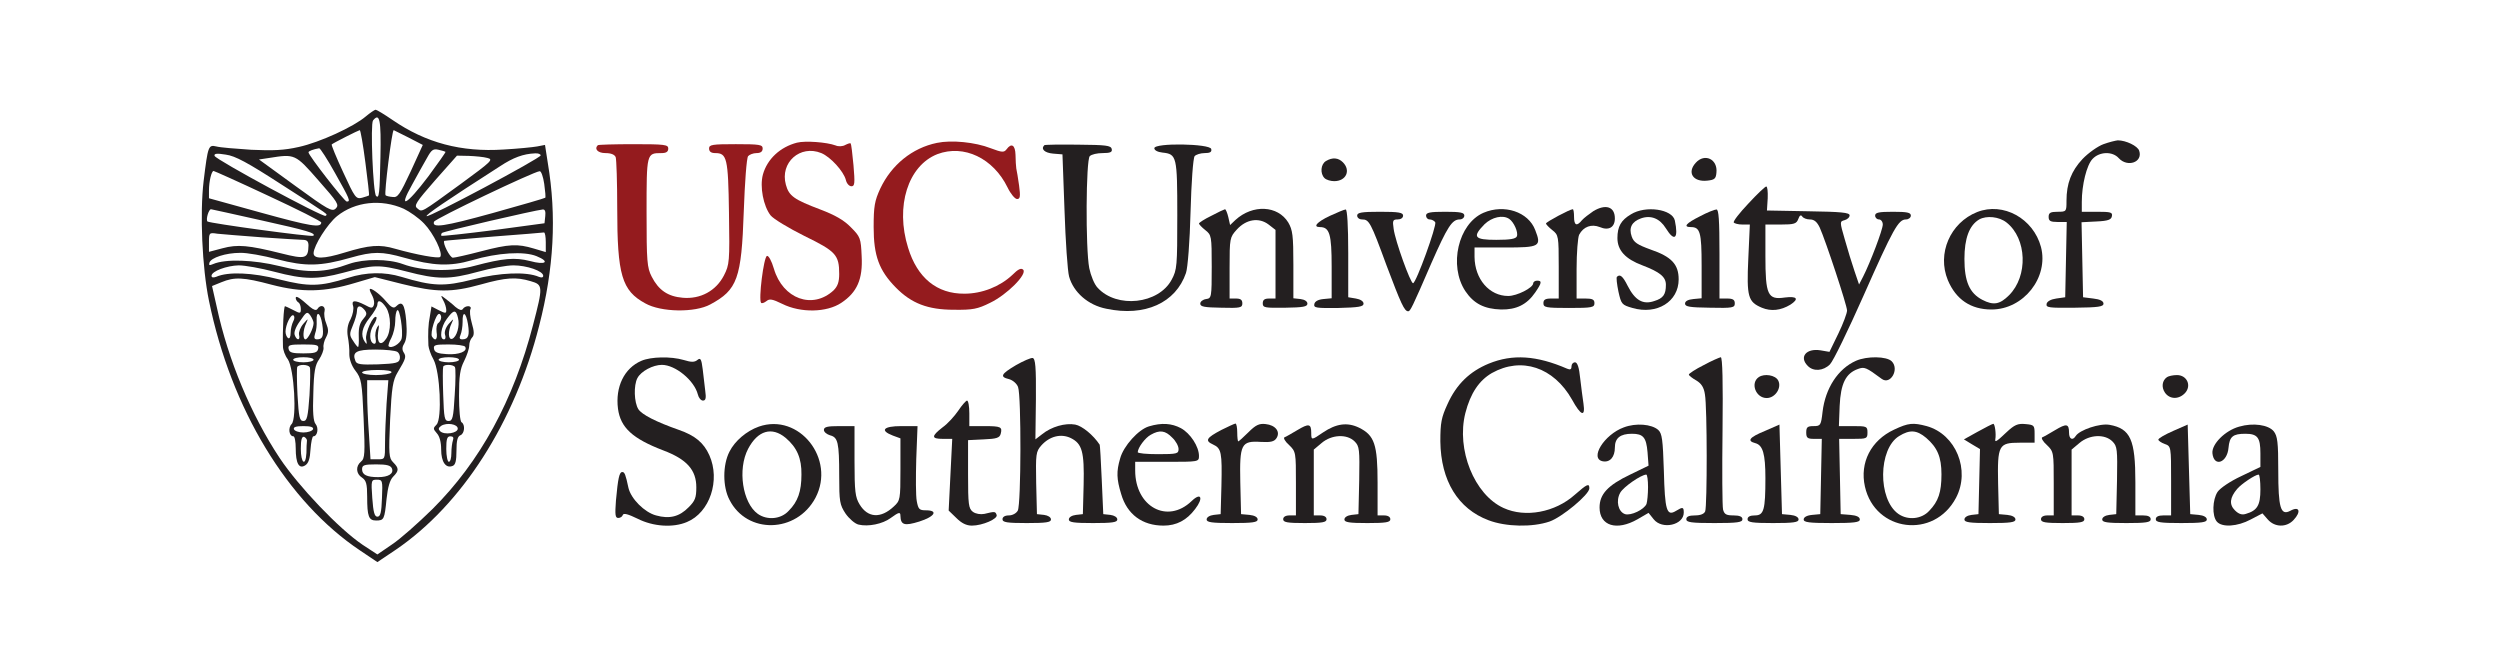 <?xml version="1.0" standalone="no"?>
<!DOCTYPE svg PUBLIC "-//W3C//DTD SVG 20010904//EN"
 "http://www.w3.org/TR/2001/REC-SVG-20010904/DTD/svg10.dtd">
<svg version="1.0" xmlns="http://www.w3.org/2000/svg"
 width="190" height="51" viewBox="0 0 900 263"
 preserveAspectRatio="xMidYMid meet">

<g transform="translate(0,263) scale(0.1,-0.1)"
fill="#000000" stroke="none">
<path d="M1035 2174 c-48 -41 -181 -102 -263 -120 -57 -13 -101 -15 -186 -11
-61 4 -123 9 -137 13 -31 7 -33 4 -50 -136 -15 -127 -6 -338 21 -469 87 -424
307 -788 593 -979 l67 -45 73 49 c258 176 465 498 561 877 58 225 69 430 34
638 l-11 71 -31 -6 c-17 -3 -76 -9 -131 -12 -166 -11 -305 26 -436 116 -32 22
-62 40 -66 40 -5 -1 -21 -12 -38 -26z m57 -160 c-3 -142 -5 -164 -17 -152 -12
11 -23 283 -12 296 26 32 32 3 29 -144z m-59 -21 c9 -70 16 -128 14 -129 -1
-1 -13 -5 -27 -9 -24 -6 -28 0 -74 100 -27 58 -47 107 -45 109 7 6 104 55 110
56 3 0 13 -57 22 -127z m169 98 l56 -29 -47 -103 c-43 -92 -51 -104 -71 -101
-13 1 -26 4 -28 7 -6 6 25 255 32 255 0 0 26 -13 58 -29z m-288 -139 c58 -103
62 -112 46 -112 -9 0 -150 181 -150 193 0 5 19 12 42 16 4 0 32 -43 62 -97z
m433 83 c2 -1 -29 -44 -67 -96 -87 -115 -120 -132 -64 -33 21 38 47 86 59 106
17 31 24 36 45 31 14 -3 26 -7 27 -8z m-643 -128 c196 -126 181 -115 173 -123
-8 -8 -430 220 -435 235 -3 9 8 11 44 5 37 -5 85 -31 218 -117z m1016 114 c0
-11 -439 -245 -447 -238 -4 5 75 59 287 195 53 35 92 49 138 51 12 1 22 -3 22
-8z m-871 -98 c76 -86 82 -96 68 -110 -14 -14 -29 -6 -158 88 l-143 104 40 6
c101 16 102 16 193 -88z m662 88 c25 -6 17 -13 -103 -101 -161 -117 -152 -112
-171 -97 -15 11 -6 24 69 110 l86 97 47 -1 c25 -1 58 -4 72 -8z m-859 -148
c114 -53 208 -100 208 -105 0 -22 -42 -15 -234 38 l-206 57 0 31 c0 35 10 76
18 76 3 0 99 -43 214 -97z m1082 46 c4 -28 6 -53 4 -54 -2 -2 -94 -29 -206
-60 -192 -53 -239 -60 -230 -34 4 12 392 197 414 198 6 1 14 -22 18 -50z
m-551 -97 c23 -11 59 -36 80 -58 37 -38 76 -118 63 -131 -7 -7 -91 8 -176 32
-61 18 -101 15 -199 -15 -81 -25 -121 -26 -121 -2 1 30 54 114 92 145 71 57
173 68 261 29z m-556 -46 c180 -40 213 -50 202 -60 -6 -6 -407 49 -415 56 -7
8 5 48 14 48 4 -1 94 -20 199 -44z m1111 17 l-3 -28 -200 -27 c-110 -14 -202
-24 -204 -22 -2 2 -1 7 2 11 6 6 364 89 395 92 9 1 12 -8 10 -26z m-1112 -83
c77 -5 150 -10 162 -10 16 0 22 -6 22 -22 -1 -52 -12 -55 -107 -31 -128 32
-171 36 -230 20 l-53 -14 0 38 c0 37 1 38 33 33 17 -2 95 -8 173 -14z m1114
-19 l0 -39 -47 14 c-64 19 -96 18 -207 -11 -53 -14 -103 -25 -110 -25 -12 0
-41 58 -34 66 2 1 89 8 193 17 105 8 193 15 198 16 4 0 7 -17 7 -38z m-1053
-67 c111 -29 170 -28 288 6 88 25 122 25 210 0 113 -32 179 -35 265 -10 103
30 205 36 254 16 54 -22 36 -36 -26 -19 -59 15 -105 11 -218 -19 -87 -24 -205
-21 -280 7 -57 21 -152 21 -210 1 -95 -35 -163 -37 -273 -9 -101 25 -213 29
-261 8 -14 -6 -18 -5 -14 6 6 19 64 38 120 38 26 1 92 -11 145 -25z m-11 -49
c118 -31 168 -31 270 -4 118 32 140 33 248 5 122 -32 168 -32 281 -1 50 14
112 25 138 25 52 0 117 -22 117 -41 0 -7 -7 -8 -17 -4 -48 21 -153 17 -258
-10 -114 -29 -158 -27 -281 10 -66 20 -137 19 -209 -4 -111 -35 -154 -35 -270
-6 -105 27 -200 31 -247 10 -11 -4 -18 -3 -18 4 0 18 60 40 107 41 24 0 86
-11 139 -25z m-10 -51 c119 -31 207 -29 326 7 l78 23 107 -27 c133 -33 193
-34 308 -2 100 28 139 30 196 13 48 -14 49 -19 9 -172 -76 -294 -207 -535
-394 -721 -56 -55 -127 -118 -159 -139 l-57 -39 -58 38 c-93 63 -251 229 -325
340 -112 169 -202 385 -246 590 l-19 84 37 15 c51 21 85 20 197 -10z" fill="#231f20"/>
<path d="M1050 1495 c0 -4 5 -15 11 -26 6 -12 8 -27 5 -35 -5 -13 -10 -13 -35
1 -40 20 -54 19 -46 -5 3 -10 -1 -33 -10 -51 -12 -21 -15 -43 -11 -68 4 -20 7
-51 6 -69 0 -20 9 -46 24 -65 23 -30 26 -44 32 -187 6 -137 5 -157 -10 -169
-22 -18 -20 -48 4 -63 16 -11 20 -24 20 -75 0 -77 6 -93 35 -93 31 0 33 4 41
85 5 46 13 74 26 87 23 23 23 33 0 56 -17 17 -18 31 -12 168 6 126 11 154 29
184 33 55 35 62 24 79 -7 11 -6 22 3 36 8 14 11 41 7 88 -6 66 -16 80 -40 56
-9 -9 -19 -4 -39 20 -25 30 -64 58 -64 46z m64 -70 c20 -31 21 -94 0 -123 -21
-31 -37 -17 -31 27 5 28 4 32 -4 18 -6 -11 -9 -30 -6 -43 3 -16 0 -23 -7 -21
-18 6 -19 46 -1 73 9 14 14 28 11 31 -11 12 -45 -62 -40 -87 4 -19 3 -22 -5
-10 -18 26 -12 56 19 95 17 21 30 44 30 51 0 22 16 16 34 -11z m-84 -10 c10
-13 9 -19 -6 -36 -13 -15 -18 -34 -17 -65 1 -24 0 -44 -3 -44 -2 0 -11 11 -19
24 -15 22 -15 28 -1 61 9 21 16 46 16 56 0 23 13 24 30 4z m145 -112 c-5 -20
-40 -41 -51 -30 -2 2 2 17 11 33 8 16 15 45 15 65 0 20 3 39 8 43 9 10 24 -82
17 -111z m-17 -52 c8 -5 12 -17 10 -27 -3 -16 -14 -19 -86 -22 -67 -2 -83 0
-88 13 -14 35 3 45 78 45 40 0 79 -4 86 -9z m-23 -81 c-3 -5 -31 -10 -61 -10
-30 0 -54 5 -54 10 0 6 27 10 61 10 37 0 58 -4 54 -10z m-19 -122 c-3 -50 -6
-120 -6 -155 0 -63 0 -63 -28 -63 l-29 0 -6 98 c-4 53 -7 123 -7 155 l0 57 41
0 42 0 -7 -92z m21 -254 c8 -20 -13 -34 -54 -34 -44 0 -63 9 -63 31 0 16 8 19
55 19 42 0 57 -4 62 -16z m-39 -116 c-2 -57 -6 -73 -18 -73 -11 0 -16 17 -20
73 -5 70 -4 72 18 72 22 0 23 -3 20 -72z" fill="#231f20"/>
<path d="M760 1462 c0 -6 5 -14 10 -17 6 -3 10 -15 10 -26 0 -18 -2 -19 -30
-4 -16 8 -30 15 -32 15 -5 0 -10 -90 -8 -158 0 -13 8 -36 19 -50 25 -37 36
-232 15 -254 -15 -15 -10 -48 7 -48 5 0 9 -21 9 -47 0 -60 13 -82 37 -67 13 8
19 26 21 63 2 28 7 51 11 51 16 0 22 32 9 48 -9 10 -12 46 -9 121 2 85 7 111
23 133 10 15 18 36 17 45 -2 10 3 29 10 41 10 19 10 30 1 53 -7 16 -10 38 -7
49 5 21 -16 29 -28 9 -5 -7 -14 -4 -29 8 -41 37 -56 46 -56 35z m70 -98 c0
-20 -22 -64 -32 -64 -11 0 -10 37 3 63 9 20 8 20 -11 -2 -12 -14 -19 -33 -17
-43 6 -23 -9 -24 -17 -1 -4 10 4 32 21 55 25 37 28 38 40 22 7 -10 13 -24 13
-30z m-80 6 c-5 -10 -10 -30 -10 -45 0 -15 -4 -24 -10 -20 -5 3 -10 15 -10 25
0 27 21 70 31 64 5 -3 5 -14 -1 -24z m114 -11 c7 -45 2 -59 -20 -59 -12 0 -13
6 -8 23 5 12 7 34 6 50 -2 42 15 32 22 -14z m-16 -96 c-3 -15 -14 -18 -58 -18
-44 0 -55 3 -58 18 -3 15 5 17 58 17 53 0 61 -2 58 -17z m-18 -43 c0 -5 -18
-10 -40 -10 -22 0 -40 5 -40 10 0 6 18 10 40 10 22 0 40 -4 40 -10z m-15 -29
c3 -5 2 -55 -1 -110 -6 -86 -10 -101 -24 -101 -15 0 -18 15 -23 102 -3 57 -3
106 -1 110 7 11 42 10 49 -1z m13 -243 c-3 -7 -20 -13 -38 -13 -18 0 -35 6
-37 13 -3 8 8 12 37 12 29 0 40 -4 38 -12z m-24 -46 c-1 -7 -2 -28 -2 -47 -3
-55 -22 -41 -22 16 0 36 4 49 13 47 6 -3 12 -10 11 -16z" fill="#231f20"/>
<path d="M1338 1453 c7 -12 12 -29 12 -38 0 -14 -3 -14 -29 -1 l-29 15 -6 -37
c-7 -34 -8 -68 -6 -116 1 -11 9 -36 20 -55 26 -49 34 -232 12 -255 -14 -14
-14 -17 1 -34 11 -12 17 -35 17 -64 0 -48 18 -75 45 -64 11 4 15 20 15 60 0
39 4 55 15 60 17 6 20 42 5 51 -6 3 -10 49 -10 103 0 78 4 106 20 137 11 22
20 49 20 60 0 12 5 26 11 32 9 9 9 23 -1 57 -7 24 -9 49 -5 55 3 6 -1 11 -9
11 -8 0 -18 -5 -21 -11 -5 -7 -14 -4 -29 8 -11 11 -30 25 -40 33 -18 14 -19
14 -8 -7z m58 -69 c8 -31 -5 -75 -23 -82 -16 -5 -17 31 -2 61 9 20 9 20 -11
-2 -12 -14 -18 -31 -15 -42 4 -11 2 -19 -4 -19 -19 0 -12 50 11 80 27 37 36
38 44 4z m-66 2 c0 -8 -5 -18 -11 -22 -6 -3 -9 -19 -7 -35 5 -29 -5 -39 -18
-18 -8 13 15 89 28 89 4 0 8 -6 8 -14z m105 -26 c7 -44 2 -60 -22 -60 -11 0
-13 5 -7 18 4 9 8 32 8 50 -1 45 13 40 21 -8z m-11 -89 c11 -18 -24 -32 -71
-29 -36 2 -49 7 -51 21 -3 15 5 17 57 17 33 0 62 -4 65 -9z m-24 -51 c0 -5
-18 -10 -40 -10 -22 0 -40 5 -40 10 0 6 18 10 40 10 22 0 40 -4 40 -10z m-16
-29 c3 -4 3 -54 -1 -110 -5 -88 -8 -101 -24 -101 -16 0 -18 12 -21 103 -2 56
-2 105 0 110 4 10 40 9 46 -2z m11 -241 c0 -18 -53 -26 -69 -10 -8 8 -7 13 4
21 22 14 65 7 65 -11z m-19 -46 c-3 -9 -6 -31 -6 -50 0 -19 -4 -34 -10 -34 -5
0 -10 23 -10 50 0 39 3 50 16 50 11 0 14 -5 10 -16z" fill="#231f20"/>
<path d="M2725 2071 c-66 -17 -117 -64 -134 -125 -13 -48 2 -124 30 -160 11
-14 71 -50 133 -81 123 -60 136 -74 136 -149 0 -31 -6 -48 -22 -64 -82 -76
-199 -34 -234 85 -9 31 -21 52 -27 50 -13 -4 -34 -173 -23 -184 3 -3 12 0 21
7 12 10 23 8 62 -11 72 -36 174 -34 231 4 62 41 85 93 80 183 -3 70 -5 76 -42
113 -27 28 -62 48 -120 70 -103 39 -123 53 -135 97 -24 87 56 158 139 124 36
-15 87 -71 96 -105 3 -14 13 -25 22 -25 13 0 14 12 8 82 -4 45 -9 84 -11 86
-2 2 -11 -1 -21 -6 -10 -6 -27 -7 -38 -2 -35 13 -119 19 -151 11z" fill="#941b1e"/>
<path d="M3273 2070 c-97 -20 -178 -86 -222 -179 -22 -48 -26 -69 -26 -151 0
-112 21 -170 87 -237 61 -62 125 -87 228 -87 73 -1 93 3 141 27 67 32 147 113
130 130 -8 8 -20 2 -43 -21 -48 -45 -118 -73 -187 -73 -108 -1 -185 62 -221
180 -51 163 0 322 115 367 104 39 219 -16 275 -131 12 -25 29 -45 37 -45 12 0
14 9 8 53 -4 28 -9 59 -11 67 -1 8 -3 32 -3 53 -1 39 -16 48 -35 22 -10 -13
-17 -13 -62 4 -61 24 -154 33 -211 21z" fill="#941b1e"/>
<path d="M7845 2065 c-22 -8 -59 -34 -82 -58 -44 -47 -63 -96 -63 -164 0 -42
0 -43 -35 -43 -28 0 -35 -4 -35 -20 0 -16 7 -20 35 -20 l36 0 -3 -147 -3 -148
-35 -5 c-21 -3 -36 -11 -38 -21 -3 -15 10 -16 110 -15 93 1 113 4 113 16 0 10
-13 17 -40 20 l-40 5 -3 147 -3 147 58 3 c46 2 59 7 61 21 3 15 -5 17 -57 17
l-61 0 0 39 c0 66 19 144 42 168 27 29 78 31 103 3 34 -37 95 -16 80 29 -6 19
-52 41 -84 41 -9 -1 -34 -7 -56 -15z" fill="#231f20"/>
<path d="M1944 2061 c-15 -15 0 -31 30 -31 22 0 36 -6 40 -16 3 -9 6 -98 6
-199 0 -263 18 -324 110 -374 62 -35 195 -37 255 -4 106 57 122 101 131 365 4
112 11 209 17 216 5 6 20 12 33 12 16 0 24 6 24 18 0 15 -12 17 -105 17 -93 0
-105 -2 -105 -17 0 -12 8 -18 24 -18 46 0 51 -19 54 -234 3 -193 2 -203 -20
-246 -31 -60 -92 -93 -161 -87 -59 5 -95 30 -122 83 -18 35 -20 59 -20 252 0
232 0 232 58 232 19 0 27 5 27 18 0 15 -13 17 -136 17 -75 0 -138 -2 -140 -4z" fill="#941b1e"/>
<path d="M3694 2061 c-15 -15 1 -30 34 -33 l37 -3 8 -219 c4 -121 12 -238 18
-260 17 -61 74 -112 146 -126 151 -32 272 23 312 140 7 20 15 123 18 240 3
113 10 211 16 218 5 6 23 12 39 12 21 0 29 4 26 16 -4 21 -223 25 -223 3 0 -8
13 -15 32 -17 56 -6 58 -14 58 -246 0 -199 -1 -213 -22 -252 -51 -96 -215
-114 -290 -32 -13 13 -27 48 -33 77 -15 78 -13 424 2 439 7 7 29 12 51 12 30
0 38 4 35 16 -3 14 -23 16 -131 17 -71 1 -131 0 -133 -2z" fill="#231f20"/>
<path d="M4798 1999 c-21 -12 -24 -49 -6 -67 7 -7 24 -12 38 -12 47 0 66 42
34 74 -18 18 -41 20 -66 5z" fill="#231f20"/>
<path d="M6247 1992 c-35 -38 -11 -76 45 -70 28 3 34 7 36 31 6 53 -46 78 -81
39z" fill="#231f20"/>
<path d="M6453 1832 c-34 -36 -60 -69 -57 -74 3 -4 18 -8 34 -8 l29 0 -6 -133
c-7 -151 -1 -170 53 -193 36 -15 74 -11 112 12 35 23 26 34 -22 28 -67 -10
-76 10 -76 163 l0 123 60 0 c53 0 62 3 69 22 5 14 10 17 15 10 4 -7 18 -12 30
-12 17 0 28 -9 39 -32 23 -51 107 -305 107 -325 0 -10 -15 -51 -34 -90 l-35
-72 -35 6 c-56 9 -85 -26 -50 -61 22 -23 61 -20 87 6 13 13 71 133 131 268
117 264 137 300 167 300 10 0 19 7 19 15 0 12 -14 15 -70 15 -56 0 -70 -3 -70
-15 0 -8 7 -15 15 -15 8 0 15 -9 15 -20 0 -20 -49 -149 -77 -204 l-16 -31 -18
53 c-10 29 -27 85 -38 124 -20 69 -20 70 -1 75 11 3 20 11 20 19 0 11 -34 14
-162 16 l-162 3 3 48 c1 26 -1 47 -6 46 -4 0 -36 -30 -70 -67z" fill="#231f20"/>
<path d="M5845 1802 c-16 -11 -36 -26 -44 -35 -20 -25 -31 -21 -31 13 0 17 -2
30 -5 30 -11 0 -105 -50 -105 -56 0 -3 11 -15 25 -26 24 -19 25 -23 25 -144
l0 -124 -30 0 c-23 0 -30 -5 -30 -18 0 -17 9 -19 100 -19 91 0 100 2 100 19 0
14 -8 18 -35 18 l-35 0 0 116 c0 63 5 124 10 134 17 32 48 43 81 30 35 -15 59
-1 59 34 0 46 -36 58 -85 28z" fill="#231f20"/>
<path d="M4348 1784 c-27 -13 -48 -27 -48 -30 0 -3 11 -15 25 -26 24 -19 25
-23 25 -143 0 -121 -1 -124 -22 -127 -13 -2 -23 -10 -23 -18 0 -12 16 -15 83
-16 74 -2 82 0 82 17 0 14 -7 19 -25 19 l-25 0 0 120 c0 117 1 120 28 150 37
41 87 49 125 20 l27 -21 0 -135 0 -134 -25 0 c-18 0 -25 -5 -25 -19 0 -17 8
-18 88 -17 70 1 87 4 87 16 0 9 -11 16 -27 18 l-28 3 0 132 c0 114 -3 136 -20
165 -41 67 -139 72 -207 10 l-21 -20 -7 31 c-4 17 -10 31 -13 31 -4 -1 -28
-12 -54 -26z" fill="#231f20"/>
<path d="M4813 1784 c-51 -24 -68 -44 -39 -44 38 0 46 -28 46 -155 l0 -124
-32 -3 c-21 -2 -34 -9 -36 -20 -3 -15 8 -16 95 -15 79 2 98 5 98 17 0 9 -12
17 -30 20 l-30 5 0 173 c0 108 -4 172 -10 171 -5 0 -34 -12 -62 -25z" fill="#231f20"/>
<path d="M5415 1796 c-99 -43 -137 -207 -71 -307 33 -49 74 -70 140 -72 60 -1
101 19 134 67 26 38 27 46 7 46 -8 0 -15 -5 -15 -10 0 -18 -64 -50 -98 -50
-74 0 -131 66 -132 153 l0 37 120 0 c136 0 143 4 118 68 -27 72 -122 103 -203
68z m101 -24 c18 -12 36 -52 30 -68 -4 -10 -25 -14 -81 -14 -86 0 -95 11 -46
61 29 28 72 38 97 21z" fill="#231f20"/>
<path d="M5993 1790 c-39 -23 -53 -48 -53 -93 0 -48 31 -82 98 -107 68 -26 92
-45 92 -76 0 -38 -10 -53 -46 -64 -44 -15 -75 3 -104 60 -19 38 -30 47 -42 35
-3 -3 0 -29 6 -58 11 -49 13 -52 55 -64 96 -28 181 25 181 112 0 59 -28 89
-110 117 -52 19 -66 28 -74 51 -12 34 0 58 36 71 39 14 74 0 98 -39 34 -55 50
-40 35 31 -10 44 -114 60 -172 24z" fill="#231f20" />
<path d="M6263 1782 c-54 -27 -67 -42 -35 -42 36 0 42 -20 42 -151 l0 -128
-32 -3 c-21 -2 -33 -8 -33 -18 0 -12 18 -15 98 -16 89 -2 97 0 97 17 0 14 -7
19 -30 19 l-30 0 0 175 c0 134 -3 175 -12 174 -7 0 -37 -12 -65 -27z" fill="#231f20" />
<path d="M7350 1799 c-106 -42 -158 -163 -115 -267 32 -76 90 -115 171 -115
126 0 225 126 194 245 -30 112 -148 177 -250 137z m115 -41 c80 -63 85 -210
10 -285 -36 -36 -61 -41 -105 -18 -50 26 -70 72 -70 160 0 81 19 132 58 155
29 16 78 11 107 -12z" fill="#231f20" />
<path d="M4920 1785 c0 -8 8 -15 19 -15 28 0 34 -11 96 -180 57 -151 70 -180
85 -180 8 0 15 13 91 189 63 143 81 171 111 171 10 0 18 7 18 15 0 12 -15 15
-75 15 -60 0 -75 -3 -75 -15 0 -8 6 -15 14 -15 8 0 18 -5 22 -11 7 -12 -75
-239 -87 -239 -10 0 -70 166 -76 213 -5 33 -3 37 16 37 12 0 21 6 21 15 0 12
-17 15 -90 15 -73 0 -90 -3 -90 -15z" fill="#231f20" />
<path d="M2115 1216 c-68 -29 -103 -103 -92 -188 10 -74 57 -117 177 -163 93
-35 130 -77 130 -145 0 -41 -5 -53 -30 -78 -36 -37 -75 -47 -128 -32 -45 12
-98 65 -108 108 -11 52 -15 62 -24 62 -12 0 -17 -25 -25 -112 -4 -55 -3 -68 9
-68 8 0 16 5 18 12 3 8 21 3 58 -15 61 -31 139 -36 193 -13 90 37 132 164 88
262 -22 49 -56 77 -119 99 -91 32 -145 60 -159 81 -17 27 -19 93 -4 122 14 27
61 52 96 52 53 0 127 -61 141 -116 3 -13 12 -24 20 -24 11 0 13 10 9 38 -2 20
-7 59 -10 85 -5 41 -9 46 -21 36 -11 -9 -24 -9 -53 0 -51 15 -129 13 -166 -3z" fill="#231f20" />
<path d="M3583 1199 c-59 -35 -65 -46 -27 -55 14 -4 30 -17 35 -31 13 -34 12
-459 -1 -484 -6 -11 -21 -19 -35 -19 -16 0 -25 -6 -25 -15 0 -12 17 -15 95
-15 76 0 95 3 95 14 0 9 -12 16 -27 18 l-28 3 -3 122 c-2 114 -1 123 20 147
32 36 77 48 116 29 44 -22 53 -53 50 -183 l-3 -115 -27 -3 c-16 -2 -28 -9 -28
-18 0 -11 19 -14 95 -14 76 0 95 3 95 14 0 9 -12 16 -27 18 l-28 3 -6 135 c-3
74 -7 136 -8 137 -25 38 -69 74 -96 79 -39 7 -93 -8 -130 -38 l-26 -20 2 158
c1 127 -2 159 -13 161 -7 1 -37 -12 -65 -28z" fill="#231f20" />
<path d="M5436 1205 c-75 -31 -127 -81 -162 -159 -24 -52 -28 -73 -28 -146 2
-154 69 -264 189 -309 68 -26 172 -28 239 -5 49 17 156 106 156 130 0 21 -8
18 -57 -25 -77 -69 -194 -91 -279 -52 -115 52 -186 229 -150 372 20 78 54 128
104 157 116 65 242 23 314 -104 35 -64 53 -70 45 -16 -3 20 -9 65 -13 100 -4
42 -11 62 -20 62 -8 0 -14 -7 -14 -16 0 -12 -5 -14 -17 -9 -120 52 -214 58
-307 20z" fill="#231f20" />
<path d="M6278 1199 c-32 -16 -58 -33 -58 -37 0 -4 13 -14 29 -23 20 -12 30
-27 34 -55 9 -50 9 -437 1 -458 -4 -10 -18 -16 -40 -16 -24 0 -34 -5 -34 -15
0 -12 19 -15 110 -15 91 0 110 3 110 15 0 10 -11 15 -35 15 -28 0 -36 4 -41
23 -3 13 -4 153 -2 311 2 186 0 286 -7 286 -5 -1 -36 -14 -67 -31z" fill="#231f20" />
<path d="M6875 1216 c-70 -31 -120 -107 -131 -200 -6 -53 -8 -56 -35 -56 -24
0 -29 -4 -29 -25 0 -21 5 -25 30 -25 l31 0 -3 -147 -3 -148 -32 -3 c-21 -2
-33 -9 -33 -18 0 -11 21 -14 110 -14 89 0 110 3 110 14 0 10 -13 16 -37 18
l-38 3 -3 148 -3 147 56 0 c52 0 55 1 55 25 0 24 -3 25 -56 25 l-56 0 3 79 c4
88 24 128 72 145 25 9 31 7 93 -39 34 -25 70 38 39 69 -20 20 -97 21 -140 2z" fill="#231f20" />
<path d="M6494 1152 c-34 -23 -12 -82 31 -82 34 0 60 41 45 69 -11 21 -54 28
-76 13z" fill="#231f20" />
<path d="M8094 1152 c-19 -13 -23 -39 -8 -61 19 -27 55 -27 79 -1 26 29 7 70
-32 70 -16 0 -33 -4 -39 -8z" fill="#231f20" />
<path d="M3357 1021 c-15 -22 -42 -52 -62 -66 -45 -35 -44 -45 1 -45 l37 0 -7
-140 -7 -141 30 -29 c20 -20 39 -30 61 -30 42 0 103 27 97 42 -5 14 -7 14 -48
4 -15 -3 -34 0 -45 8 -17 13 -19 28 -19 148 l0 133 61 3 c51 2 63 6 67 22 7
27 1 30 -65 30 l-58 0 0 50 c0 28 -4 50 -9 50 -4 0 -20 -18 -34 -39z" fill="#231f20" />
<path d="M2575 958 c-48 -17 -94 -56 -115 -98 -27 -52 -27 -138 0 -189 69
-136 263 -131 337 8 80 152 -64 334 -222 279z m105 -44 c45 -38 63 -81 62
-144 0 -66 -14 -106 -50 -142 -30 -33 -84 -38 -121 -12 -60 43 -80 175 -38
255 38 72 93 88 147 43z" fill="#231f20" />
<path d="M4104 959 c-41 -12 -100 -77 -113 -126 -15 -51 -14 -80 4 -139 23
-80 83 -124 166 -124 51 0 91 21 124 65 34 44 23 67 -14 31 -95 -91 -221 -22
-221 120 l0 34 125 0 c123 0 125 0 125 23 0 37 -34 89 -71 109 -36 19 -75 22
-125 7z m91 -44 c14 -13 25 -33 25 -45 0 -18 -6 -20 -80 -20 -44 0 -80 3 -80
8 1 18 29 56 51 68 35 20 57 17 84 -11z" fill="#231f20" />
<path d="M4388 945 c-59 -31 -66 -42 -33 -57 33 -15 36 -31 33 -163 l-3 -110
-27 -3 c-16 -2 -28 -9 -28 -18 0 -11 20 -14 100 -14 80 0 100 3 100 14 0 9
-12 16 -32 18 l-33 3 -3 124 c-3 151 3 164 81 159 38 -2 52 1 61 15 16 25 -4
51 -43 55 -25 3 -39 -4 -67 -32 -20 -20 -38 -36 -40 -36 -2 0 -4 16 -4 35 0
19 -3 35 -7 35 -5 -1 -29 -12 -55 -25z" fill="#231f20" />
<path d="M4685 944 c-22 -13 -44 -26 -50 -28 -5 -2 2 -16 18 -30 27 -26 27
-29 27 -151 l0 -125 -25 0 c-16 0 -25 -6 -25 -15 0 -12 16 -15 85 -15 69 0 85
3 85 15 0 9 -9 15 -25 15 l-25 0 0 129 0 129 31 26 c39 33 99 36 129 6 19 -19
20 -31 18 -153 l-3 -132 -27 -3 c-16 -2 -28 -9 -28 -18 0 -11 19 -14 90 -14
73 0 90 3 90 15 0 9 -9 15 -25 15 l-25 0 0 128 c0 150 -12 186 -73 216 -46 22
-89 16 -141 -19 -45 -31 -46 -31 -46 -1 0 36 -10 37 -55 10z" fill="#231f20" />
<path d="M5965 955 c-77 -28 -136 -123 -82 -133 28 -5 47 17 47 54 0 37 21 54
67 54 44 0 56 -14 61 -72 l4 -53 -72 -35 c-88 -42 -120 -77 -120 -129 0 -72
67 -93 149 -46 l43 25 20 -25 c33 -42 118 -23 118 26 0 22 -4 23 -30 7 -37
-23 -44 1 -48 157 -4 123 -7 146 -22 160 -26 23 -88 28 -135 10z m95 -234 c0
-27 -3 -57 -6 -66 -9 -22 -61 -47 -84 -40 -27 9 -37 52 -19 84 13 23 81 70
102 71 4 0 7 -22 7 -49z" fill="#231f20" />
<path d="M6518 941 c-61 -25 -72 -39 -37 -48 29 -8 39 -42 39 -137 0 -124 -6
-146 -41 -146 -19 0 -29 -5 -29 -15 0 -12 18 -15 100 -15 80 0 100 3 100 14 0
9 -12 16 -32 18 l-33 3 -5 176 -5 175 -57 -25z" fill="#231f20" />
<path d="M7024 946 c-90 -42 -135 -129 -114 -223 40 -178 271 -207 357 -44 57
108 0 249 -115 281 -53 14 -71 13 -128 -14z m126 -32 c44 -38 60 -75 60 -143
0 -70 -12 -106 -48 -143 -30 -33 -84 -38 -121 -12 -81 57 -79 255 3 305 42 26
69 24 106 -7z" fill="#231f20" />
<path d="M7352 938 l-54 -30 31 -19 32 -19 -3 -128 -3 -127 -27 -3 c-16 -2
-28 -9 -28 -18 0 -11 20 -14 100 -14 80 0 100 3 100 14 0 9 -12 16 -32 18
l-33 3 -3 120 c-3 151 2 160 85 160 l58 0 0 35 c0 33 -2 35 -36 38 -30 3 -43
-3 -74 -32 -39 -37 -46 -41 -44 -28 4 22 -2 62 -8 61 -5 -1 -32 -15 -61 -31z" fill="#231f20" />
<path d="M7655 944 c-22 -13 -44 -26 -50 -28 -5 -2 2 -16 18 -30 27 -26 27
-29 27 -151 l0 -125 -25 0 c-16 0 -25 -6 -25 -15 0 -12 16 -15 85 -15 69 0 85
3 85 15 0 9 -9 15 -25 15 l-25 0 0 129 0 129 31 26 c39 33 99 36 129 6 19 -19
20 -31 18 -153 l-3 -132 -27 -3 c-16 -2 -28 -9 -28 -18 0 -11 19 -14 95 -14
78 0 95 3 95 15 0 10 -10 15 -30 15 l-30 0 0 130 c0 167 -19 210 -101 225 -38
7 -118 -20 -133 -44 -12 -19 -26 -12 -26 13 0 36 -10 37 -55 10z" fill="#231f20" />
<path d="M8118 941 c-32 -14 -58 -29 -58 -34 0 -4 11 -12 25 -17 25 -9 25 -10
25 -145 l0 -135 -30 0 c-20 0 -30 -5 -30 -15 0 -12 18 -15 100 -15 80 0 100 3
100 14 0 9 -12 16 -32 18 l-33 3 -5 175 -5 176 -57 -25z" fill="#231f20" />
<path d="M8377 958 c-55 -15 -109 -69 -105 -105 6 -55 58 -37 63 22 4 44 17
55 66 55 48 0 59 -15 59 -77 l0 -53 -75 -36 c-43 -20 -83 -47 -93 -62 -20 -31
-22 -93 -3 -116 20 -24 81 -20 133 8 l46 24 21 -24 c27 -31 73 -32 101 -2 31
33 23 56 -13 36 -38 -20 -47 12 -47 158 0 111 -3 135 -18 154 -21 25 -80 34
-135 18z m83 -246 c0 -62 -12 -83 -57 -96 -15 -5 -28 -1 -43 14 -23 23 -20 50
9 84 17 20 71 56 84 56 4 0 7 -26 7 -58z" fill="#231f20" />
<path d="M2830 945 c0 -8 11 -17 24 -21 31 -8 36 -27 36 -159 0 -101 2 -113
25 -148 14 -20 37 -40 51 -43 37 -9 94 2 126 26 32 23 38 25 38 8 1 -36 16
-40 74 -22 60 19 76 44 26 44 -26 0 -30 4 -36 36 -4 20 -4 94 -2 165 l5 129
-64 0 c-70 0 -85 -17 -33 -37 l30 -11 0 -122 c0 -118 -1 -122 -26 -145 -51
-48 -102 -45 -134 8 -17 28 -20 50 -20 170 l0 137 -60 0 c-46 0 -60 -3 -60
-15z" fill="#231f20" />
</g>
</svg>

